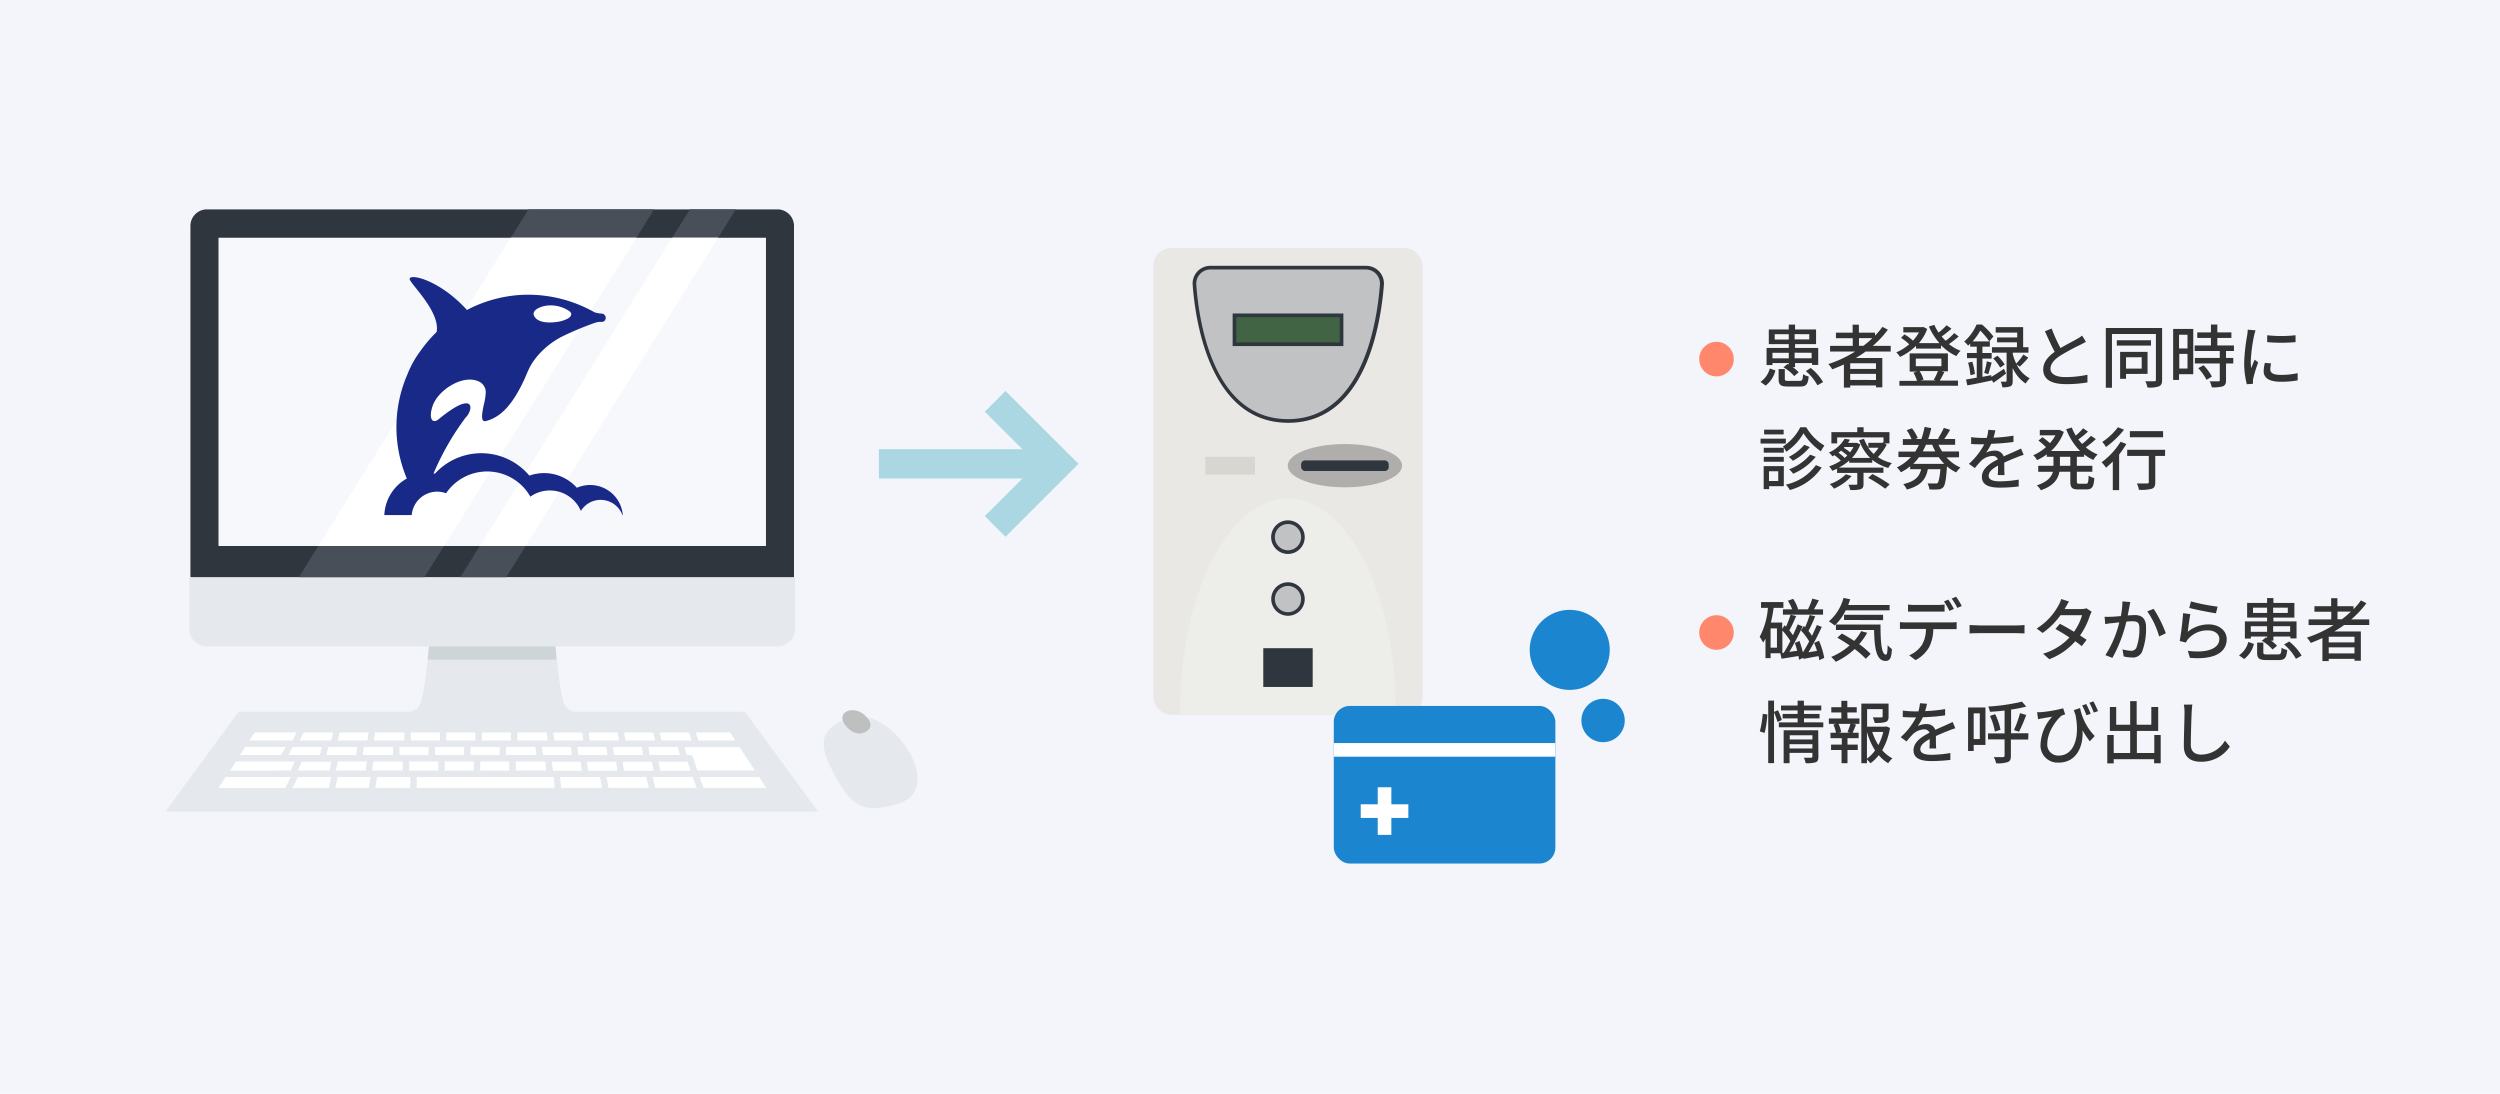 <svg xmlns="http://www.w3.org/2000/svg" viewBox="0 0 512 224"><defs><style>.cls-1{fill:#f3f5fa;}.cls-2{fill:#30363d;}.cls-3{fill:#e5e8ec;}.cls-4{fill:#cdd5d7;}.cls-5{fill:#484f59;}.cls-6{fill:#f7f8fc;}.cls-7{fill:#fff;}.cls-8{fill:#bebfbf;}.cls-9{fill:#182987;}.cls-10{fill:#333;}.cls-11{fill:#ff876c;}.cls-12{fill:#e9e8e5;}.cls-13{fill:#c1c2c4;}.cls-14{fill:#afaeac;}.cls-15{fill:#ededea;}.cls-16{fill:#d8d6d0;}.cls-17{fill:#416445;stroke:#30363d;stroke-width:0.75px;}.cls-18{fill:#1b85cf;}.cls-19{fill:none;stroke:#aad7e2;stroke-miterlimit:10;stroke-width:6px;}</style></defs><g id="レイヤー_2" data-name="レイヤー 2"><g id="contents"><rect class="cls-1" width="512" height="224"/><path class="cls-2" d="M162.61,118.21V46.27a3.39,3.39,0,0,0-3.39-3.39H42.39A3.38,3.38,0,0,0,39,46.27v71.94Z"/><path class="cls-3" d="M38.76,118.35v10.4a3.64,3.64,0,0,0,3.63,3.63H159.22a3.63,3.63,0,0,0,3.63-3.63v-10.4Z"/><path class="cls-3" d="M122.18,147.7s-.9-.44-1.93-.83-2.43-.93-3.21-1.3c-1.37-.66-1.49-1.09-2-3.33-.55-2.45-1.08-7.61-1.29-9.86H87.87c-.21,2.25-.74,7.41-1.29,9.86-.52,2.24-.63,2.67-2,3.33-.77.36-2.08.88-3.17,1.29h0l-1.91.7s-.83.46.5.53h41.61C122.87,148.11,122.18,147.7,122.18,147.7Z"/><path class="cls-4" d="M114,135.1c-.11-1.07-.21-2-.27-2.72H87.86c-.06.69-.15,1.65-.27,2.72Z"/><polygon class="cls-5" points="61.21 118.21 86.93 118.21 133.95 42.88 108.23 42.88 61.21 118.21"/><polygon class="cls-5" points="94.28 118.21 103.67 118.21 150.69 42.88 141.3 42.88 94.28 118.21"/><rect class="cls-6" x="44.75" y="48.69" width="112.12" height="63.13"/><polygon class="cls-7" points="65.2 111.82 90.92 111.82 130.33 48.69 104.6 48.69 65.2 111.82"/><polygon class="cls-7" points="107.66 111.82 147.07 48.69 137.68 48.69 98.27 111.82 107.66 111.82"/><path class="cls-3" d="M152.56,145.76H48.88l-15,20.43H167.52Z"/><polygon class="cls-7" points="113.52 151.65 119.46 151.65 119.24 150.01 113.3 150.01 113.52 151.65"/><path class="cls-7" d="M118.92,156H113l.24,1.78s0,.05,0,.08h5.91Z"/><rect class="cls-7" x="98.68" y="150.01" width="5.95" height="1.64"/><rect class="cls-7" x="91.41" y="150.01" width="5.95" height="1.64"/><polygon class="cls-7" points="82.81 151.65 82.81 150.01 76.8 150.01 76.59 151.65 82.81 151.65"/><rect class="cls-7" x="84.14" y="150.01" width="5.95" height="1.64"/><path class="cls-7" d="M126.2,156h-6l.21,1.79v.07h6Z"/><path class="cls-7" d="M133.47,156h-5.94l.24,1.78v.08h6.12Z"/><polygon class="cls-7" points="128.06 151.65 134.16 151.65 133.78 150.01 127.84 150.01 128.06 151.65"/><polygon class="cls-7" points="120.79 151.65 126.73 151.65 126.51 150.01 120.57 150.01 120.79 151.65"/><polygon class="cls-7" points="135.49 151.65 141.63 151.65 141.12 150.01 135.12 150.01 135.49 151.65"/><polygon class="cls-7" points="112.18 151.65 111.97 150.01 105.96 150.01 105.96 151.65 112.18 151.65"/><polygon class="cls-7" points="132.33 159.13 124.21 159.13 124.64 161.37 132.9 161.37 132.33 159.13"/><polygon class="cls-7" points="75.25 151.65 75.47 150.01 69.53 150.01 69.16 151.65 75.25 151.65"/><polygon class="cls-7" points="77.22 159.13 76.86 161.37 84.03 161.37 84.03 159.13 77.22 159.13"/><path class="cls-7" d="M140.67,154.63h.66a.65.65,0,0,1,.65.58l.79,2.51a.28.28,0,0,1,0,.09H154.6L151.45,153h-11.3Z"/><polygon class="cls-7" points="141.85 159.13 133.66 159.13 134.23 161.37 142.69 161.37 141.85 159.13"/><polygon class="cls-7" points="122.87 159.13 114.7 159.13 114.92 161.37 123.29 161.37 122.87 159.13"/><polygon class="cls-7" points="65.53 154.63 65.9 152.97 59.91 152.97 59.05 154.63 65.53 154.63"/><path class="cls-7" d="M59.54,157.81a.58.58,0,0,1,.05-.16l.74-1.7h-12l-1.22,1.87Z"/><polygon class="cls-7" points="61.02 159.13 59.9 161.37 67.36 161.37 67.81 159.13 61.02 159.13"/><polygon class="cls-7" points="69.14 159.13 68.69 161.37 75.52 161.37 75.88 159.13 69.14 159.13"/><path class="cls-7" d="M58.44,161.33l1.1-2.2H46.21l-1.47,2.25H58.42S58.43,161.34,58.44,161.33Z"/><polygon class="cls-7" points="132.79 152.97 133.01 154.63 139.28 154.63 138.77 152.97 132.79 152.97"/><polygon class="cls-7" points="113.37 159.13 85.35 159.13 85.35 161.37 113.59 161.37 113.37 159.13"/><rect class="cls-7" x="91.08" y="155.95" width="5.95" height="1.86"/><polygon class="cls-7" points="66.86 154.63 72.95 154.63 73.17 152.97 67.23 152.97 66.86 154.63"/><polygon class="cls-7" points="111.65 155.95 105.63 155.95 105.63 157.81 111.9 157.81 111.65 155.95"/><rect class="cls-7" x="98.35" y="155.95" width="5.95" height="1.86"/><path class="cls-7" d="M140.83,156h-6s.42,1.83.42,1.86h6.19Z"/><path class="cls-7" d="M57.61,154.63l.86-1.66H50.22l-1.08,1.66Z"/><polygon class="cls-7" points="155.47 159.13 143.26 159.13 144.1 161.37 156.93 161.37 155.47 159.13"/><polygon class="cls-7" points="51.08 151.65 59.94 151.65 60.7 150.01 52.15 150.01 51.08 151.65"/><rect class="cls-7" x="83.81" y="155.95" width="5.95" height="1.86"/><polygon class="cls-7" points="142.51 150.01 143.02 151.65 150.59 151.65 149.52 150.01 142.51 150.01"/><polygon class="cls-7" points="67.83 151.65 68.2 150.01 62.16 150.01 61.4 151.65 67.83 151.65"/><rect class="cls-7" x="89.09" y="152.97" width="5.95" height="1.66"/><rect class="cls-7" x="81.82" y="152.97" width="5.95" height="1.66"/><polygon class="cls-7" points="80.5 154.63 80.5 152.97 74.51 152.97 74.29 154.63 80.5 154.63"/><polygon class="cls-7" points="82.48 155.95 76.46 155.95 76.21 157.81 82.48 157.81 82.48 155.95"/><path class="cls-7" d="M67.85,156H61.78L61,157.81h6.5S67.85,156,67.85,156Z"/><path class="cls-7" d="M74.88,157.73l.24-1.78H69.18l-.39,1.86h6.09Z"/><rect class="cls-7" x="96.37" y="152.97" width="5.95" height="1.66"/><polygon class="cls-7" points="118.46 154.63 124.4 154.63 124.18 152.97 118.24 152.97 118.46 154.63"/><polygon class="cls-7" points="125.74 154.63 131.68 154.63 131.46 152.97 125.52 152.97 125.74 154.63"/><polygon class="cls-7" points="111.19 154.63 117.13 154.63 116.91 152.97 110.97 152.97 111.19 154.63"/><polygon class="cls-7" points="103.64 154.63 109.86 154.63 109.63 152.97 103.64 152.97 103.64 154.63"/><path class="cls-3" d="M171.85,160.36c-3.86-6.66-4.87-10.24.88-12.91,3.07-1.42,7.27-.78,11.09,3.33,4.34,4.68,6.53,12-.07,13.89C178,166.3,175,165.86,171.85,160.36Z"/><path class="cls-8" d="M173.16,148.57c1.17,1.49,2.74,2.06,4.05,1.36s1.57-1.92-.12-3.47C174.76,144.32,171,145.84,173.16,148.57Z"/><path class="cls-9" d="M120.85,99.33a6.69,6.69,0,0,0-2.71.57,9,9,0,0,0-9.73-2.49A12.85,12.85,0,0,0,89.08,97l-.3,0a54.59,54.59,0,0,1,6.6-11.51l0,0a3,3,0,0,0,.56-.74c1-1.73.49-4.3-6.09,1.09-1.17,1-2.16.11-1.27-2.65,1.07-3.29,6.29-6.69,9.61-5a2.39,2.39,0,0,1,1.27,2.44A11.35,11.35,0,0,1,99.05,83v0c-.32,1.67-.68,3.52.46,3.23,3.54-.89,5.73-4.18,7.5-7.73a1.76,1.76,0,0,1,.15-.31c.82-1.67,1.15-3.26,3-5.39a16.49,16.49,0,0,1,5-3.9,63.17,63.17,0,0,1,6.75-2.81,3.72,3.72,0,0,1,1.24-.17.78.78,0,0,0,.87-.59.88.88,0,0,0-.81-1.11,5,5,0,0,1-1.49-.28,27.61,27.61,0,0,0-14.09-3.58,27.22,27.22,0,0,0-12,3.12c-6-6.6-12.54-7.66-11.65-6.09s6.16,6.7,5.44,10.6a28,28,0,0,0-3.3,3.87,20.14,20.14,0,0,0-2.68,4.81A27.07,27.07,0,0,0,83.32,98a9,9,0,0,0-4.61,7.49h5.61a5.24,5.24,0,0,1,5.22-4.8,5.15,5.15,0,0,1,1.81.33,10.17,10.17,0,0,1,17.27.7,6.81,6.81,0,0,1,4-1.27,6.88,6.88,0,0,1,6.34,4.19,4.75,4.75,0,0,1,8.51.85h.08A6.71,6.71,0,0,0,120.85,99.33ZM112,62.59a6.75,6.75,0,0,1,4.64,1.16c.74.59.15,1.24-.42,1.53a6.66,6.66,0,0,1-2.13.65c-1.34.19-3.59.28-4.52-.93C108.43,63.51,110.92,62.7,112,62.59Z"/><path class="cls-10" d="M360.55,78.21a4.8,4.8,0,0,0,1.9-2.74l1.15.4a5.48,5.48,0,0,1-2,3.1ZM363,74.77h-1.21V71.26h4.55v-.78h-4.09v-3h4.09v-1h1.29v1h4.3v3h-4.3v.78h4.74v3.48h-1.26v-.38h-3.48v.83h-.49a6.87,6.87,0,0,1,1.23,1.06l-.91.77a8.82,8.82,0,0,0-2.21-1.79l.86-.7.23.14v-.31H363Zm0-2.52v1.14h3.34V72.25Zm3.34-2.72V68.45h-2.88v1.08ZM368.54,78c.57,0,.66-.17.72-1.36a3.71,3.71,0,0,0,1.16.46c-.15,1.65-.53,2.06-1.75,2.06h-2.46c-1.57,0-1.95-.35-1.95-1.57v-2h1.27v2c0,.36.13.42.82.42Zm-1-9.57v1.08h3V68.45Zm0,3.8v1.14h3.48V72.25Zm3.29,3.13a10.5,10.5,0,0,1,2.54,2.89l-1.16.66A10.24,10.24,0,0,0,369.83,76Z"/><path class="cls-10" d="M382.07,72c-.63.48-1.29.9-2,1.32h5.43v6H384.2v-.38h-5.28v.44h-1.29V74.64c-.79.36-1.59.7-2.38,1a7.34,7.34,0,0,0-.8-1.08A25,25,0,0,0,379.93,72H374.8V70.83h4.64V69.26H376V68.13h3.42V66.49h1.28v1.64H384v.61a14.21,14.21,0,0,0,1.52-1.8l1.12.58a20.1,20.1,0,0,1-3.09,3.31h3.67V72Zm2.13,2.4h-5.28v1.16h5.28Zm0,3.42V76.57h-5.28v1.24Zm-2.57-7a20,20,0,0,0,1.84-1.57h-2.75v1.57Z"/><path class="cls-10" d="M401.14,68.91a22.33,22.33,0,0,1-2,1.56,9.11,9.11,0,0,0,2.39,1.38,4.5,4.5,0,0,0-.86,1.08,10.41,10.41,0,0,1-3.14-2.23v.69h-5.13v-.57a11.48,11.48,0,0,1-3.28,2.28,4.53,4.53,0,0,0-.77-.94A9.68,9.68,0,0,0,391,70.51a9.82,9.82,0,0,0-1.67-1.32l.7-.71a8.64,8.64,0,0,1,1.74,1.29A9.17,9.17,0,0,0,393,68.08h-3.2V67h3.83l.22-.06.84.43A9.27,9.27,0,0,1,393,70.27h4.2a12.85,12.85,0,0,1-2.16-3.4l1.11-.34a9.08,9.08,0,0,0,.88,1.58,13.53,13.53,0,0,0,1.63-1.5l1,.7a24.15,24.15,0,0,1-2,1.6,9.71,9.71,0,0,0,.82.88,12.42,12.42,0,0,0,1.75-1.57Zm-2.94,7.3c-.31.63-.65,1.26-.93,1.74H401V79H389V78h3.6a7.44,7.44,0,0,0-.73-1.68l.77-.22H391.1V72.37h7.83v3.68h-1.35ZM392.36,75h5.24V73.44h-5.24Zm.78,1a6.84,6.84,0,0,1,.8,1.74l-.56.16h3.08l-.43-.12a12.24,12.24,0,0,0,.86-1.78Z"/><path class="cls-10" d="M410.84,76.5c-.86.66-1.78,1.33-2.59,1.89l-.34-.58,0,.11c-1.76.38-3.59.77-5,1l-.27-1.19,2.2-.39v-4h-2V72.3h2V71h-1.34v-.62l-.44.41a3.72,3.72,0,0,0-.8-.83,9.63,9.63,0,0,0,2.54-3.5h1.11a16.51,16.51,0,0,1,2.34,2.45l-.84,1h.11V71H406V72.3h1.89v1.14H406v3.74l1.82-.35,0,.37c.7-.43,1.63-1,2.59-1.68Zm-6.92-2.43a12,12,0,0,1,.54,2.53l-.92.24a12.08,12.08,0,0,0-.48-2.55Zm3.49-4.15a14.93,14.93,0,0,0-1.85-2.21A13.49,13.49,0,0,1,404,69.92Zm-1.05,6.44A17.21,17.21,0,0,0,406.9,74l1,.26c-.24.81-.49,1.75-.7,2.38ZM413,74.65a6.39,6.39,0,0,0,2.69,2.83,5.92,5.92,0,0,0-.84,1.07,7.52,7.52,0,0,1-2.65-3.2V78c0,.59-.08.92-.46,1.11a4.09,4.09,0,0,1-1.67.2,4,4,0,0,0-.32-1.14c.46,0,.91,0,1,0s.2-.06.2-.21V72.23h-3V71.11h5.12v-1H409v-1h4.13v-1h-4.41V67h5.62v4.1h1.09v1.12h-3.21v.35a12.16,12.16,0,0,0,.7,1.89,11.47,11.47,0,0,0,1.47-1.85l1,.65a20.82,20.82,0,0,1-1.74,1.83Zm-3.93-1.8a8.64,8.64,0,0,1,1.49,1.8l-.93.63a8.4,8.4,0,0,0-1.43-1.87Z"/><path class="cls-10" d="M427.19,70c-.35.21-.74.42-1.19.64a45.13,45.13,0,0,0-4.06,2.2c-1.23.8-2,1.67-2,2.68s1,1.71,3.09,1.71a22.21,22.21,0,0,0,4.48-.48v1.57a25.58,25.58,0,0,1-4.41.35c-2.68,0-4.65-.78-4.65-3,0-1.47.94-2.6,2.35-3.61-.63-1.18-1.33-2.73-2-4.22l1.38-.56a31.65,31.65,0,0,0,1.81,4c1.22-.72,2.59-1.41,3.3-1.82a7.14,7.14,0,0,0,1.13-.73Z"/><path class="cls-10" d="M442.8,77.78c0,.74-.17,1.13-.63,1.34a6,6,0,0,1-2.37.24,4.68,4.68,0,0,0-.44-1.27c.8,0,1.61,0,1.85,0s.32-.09.32-.33V68.41h-9v11h-1.26V67.17H442.8Zm-2.28-7h-7v-1.1h7Zm-5.11,5.8v1H434.2V72.06h5.62v4.51Zm0-3.41v2.32h3.21V73.16Z"/><path class="cls-10" d="M449.18,76.63h-2.91v1.18h-1.21V67.37h4.12Zm-2.91-8.08v2.81H448V68.55ZM448,75.47v-3h-1.68v3Zm7.89-3.58V73.3h1.49v1.14h-1.49v3.45c0,.67-.16,1-.62,1.22a7,7,0,0,1-2.3.21,4.66,4.66,0,0,0-.42-1.22c.79,0,1.56,0,1.77,0s.29-.07.29-.27V74.44h-5.1V73.3h5.1V71.89h-5.14V70.75h3.33V69.21H450V68.07h2.8v-1.6h1.31v1.6h2.88v1.14h-2.88v1.54h3.4v1.14Zm-4.6,2.9A10.73,10.73,0,0,1,453,77.12l-1.1.67a10.53,10.53,0,0,0-1.7-2.39Z"/><path class="cls-10" d="M461.94,67.65c-.1.27-.24.81-.3,1.06a32.89,32.89,0,0,0-.68,5.23,10.4,10.4,0,0,0,.09,1.46c.21-.56.49-1.24.7-1.74l.73.56a26,26,0,0,0-1,3.24,2.34,2.34,0,0,0-.07.63,4.63,4.63,0,0,0,0,.51l-1.26.09a17.31,17.31,0,0,1-.54-4.48,38.46,38.46,0,0,1,.61-5.54,10.65,10.65,0,0,0,.12-1.15Zm3.19,6.78a5.39,5.39,0,0,0-.17,1.23c0,.63.46,1.12,2.15,1.12a15.65,15.65,0,0,0,3.45-.36l0,1.48a18.54,18.54,0,0,1-3.51.28c-2.36,0-3.45-.81-3.45-2.15a8.18,8.18,0,0,1,.24-1.71Zm5-5.78v1.42a34.16,34.16,0,0,1-5.81,0V68.66A26.23,26.23,0,0,0,470.16,68.65Z"/><path class="cls-10" d="M365.74,90.84h-5.18v-1h5.18Zm-.42,8.74h-3v.59h-1.12V95.46h4.13Zm0-6.87h-4.1v-1h4.1Zm-4.1.86h4.1v1h-4.1Zm4.07-4.6h-4V88h4Zm-3,7.54v2h1.89v-2Zm7.64-9a10.39,10.39,0,0,0,3.71,3.74,7.87,7.87,0,0,0-.72,1.18,12.38,12.38,0,0,1-3.56-3.69,11.23,11.23,0,0,1-3.55,3.78,6.88,6.88,0,0,0-.66-1.09,10,10,0,0,0,3.54-3.92Zm3.15,8.24a11.52,11.52,0,0,1-6.52,4.61,4.75,4.75,0,0,0-.82-1.11,10.21,10.21,0,0,0,6.16-4Zm-2.43-4.19a11.28,11.28,0,0,1-3.47,2.81,5.84,5.84,0,0,0-.84-.8,9.62,9.62,0,0,0,3.17-2.47Zm1.21,2a12,12,0,0,1-4.62,3.46,5.84,5.84,0,0,0-.83-.91,10.4,10.4,0,0,0,4.31-3Z"/><path class="cls-10" d="M386.4,91.09a11.19,11.19,0,0,1-1.81,2.52,8.45,8.45,0,0,0,2.88,1.23,3.52,3.52,0,0,0-.74,1,9.12,9.12,0,0,1-3.29-1.67v.6h-4.72v-.46a9.43,9.43,0,0,1-2.14,1.46h9.14v1.06h-4.07V99.1c0,.62-.13.92-.6,1.09a7,7,0,0,1-2.12.16,4,4,0,0,0-.38-1.08c.7,0,1.39,0,1.57,0s.25,0,.25-.21v-2.2h-4.13V96c-.33.15-.69.29-1,.42a3.57,3.57,0,0,0-.64-.91A10,10,0,0,0,377,94.34a8.79,8.79,0,0,0-1.31-1.12l-.43.24a3,3,0,0,0-.7-.78,7,7,0,0,0,3.22-2.82l1.09.18a6.44,6.44,0,0,1-.4.66h1.61l.21,0L381,91a8.15,8.15,0,0,1-1.72,2.78H383a9.47,9.47,0,0,1-2.25-3.64l1-.27a7.66,7.66,0,0,0,.89,1.76v-.95h2.82l.21-.07.07,0V89.58h-9.49v1.23h-1.18V88.5h5.3v-1h1.3v1h5.29v2.31h-1Zm-7.19,6.41a11,11,0,0,1-3.59,2.58,8.48,8.48,0,0,0-.88-.94,8.62,8.62,0,0,0,3.29-2Zm-1.43-3.72a6.6,6.6,0,0,0,.55-.49,12.07,12.07,0,0,0-1.29-1c-.17.16-.35.28-.53.42A10.18,10.18,0,0,1,377.78,93.78Zm0-2.24-.18.19a8.41,8.41,0,0,1,1.29.9,7.17,7.17,0,0,0,.7-1.09Zm5.69,5.54A27.41,27.41,0,0,1,387,99.2l-.91.89a24.65,24.65,0,0,0-3.49-2.22Zm-.85-5.39a7,7,0,0,0,1.1,1.27,7.16,7.16,0,0,0,1-1.27Z"/><path class="cls-10" d="M398.65,93.68a8.13,8.13,0,0,0,2.85,2.07,5.17,5.17,0,0,0-.87,1,8.33,8.33,0,0,1-1.89-1.24h0c-.18,2.73-.39,3.87-.77,4.27a1.36,1.36,0,0,1-1,.45,15.16,15.16,0,0,1-1.83,0,3,3,0,0,0-.39-1.21c.68,0,1.34,0,1.61,0s.38,0,.5-.14.4-1,.53-2.79h-2.57c-.38,2-1.35,3.37-4.3,4.17a3.92,3.92,0,0,0-.74-1.11c2.54-.58,3.33-1.61,3.67-3.06h-2.25v-.6a9.61,9.61,0,0,1-1.89,1.23,6.21,6.21,0,0,0-.82-1,9.17,9.17,0,0,0,2.85-2.11H388.8V92.49h3.44a12.22,12.22,0,0,0,.76-1.37h-3.3V89.94h1.79a9.62,9.62,0,0,0-1-1.84l1.08-.39a9.12,9.12,0,0,1,1.19,2l-.51.2h1.25a18.45,18.45,0,0,0,.66-2.48l1.36.25a22.86,22.86,0,0,1-.62,2.23h2.33l-.34-.11a13.7,13.7,0,0,0,1.21-2.17l1.28.39a18.17,18.17,0,0,1-1.2,1.89h2.23v1.18H397a10.74,10.74,0,0,0,.75,1.37h3.46v1.19ZM398.18,95a12.47,12.47,0,0,1-1.12-1.36H393A10.77,10.77,0,0,1,391.84,95Zm-3.74-3.92c-.21.47-.42.92-.67,1.37h2.58a11.32,11.32,0,0,1-.63-1.37Z"/><path class="cls-10" d="M409.14,97.29c.05-.47.06-1.26.06-1.94-1.18.65-1.92,1.28-1.92,2.1s.9,1.13,2.3,1.13a23.79,23.79,0,0,0,3.85-.36l0,1.41a34.39,34.39,0,0,1-3.85.24c-2.08,0-3.69-.48-3.69-2.2s1.67-2.79,3.27-3.6a1.09,1.09,0,0,0-1.12-.69,3.52,3.52,0,0,0-2.3,1,16.11,16.11,0,0,0-1.28,1.48L403.23,95a14.31,14.31,0,0,0,3.14-4H406c-.57,0-1.54,0-2.31-.08V89.53a20.09,20.09,0,0,0,2.38.16h.82a8.72,8.72,0,0,0,.32-1.67l1.44.11a13.55,13.55,0,0,1-.39,1.5,30,30,0,0,0,4.1-.41v1.29a40.81,40.81,0,0,1-4.56.38,10.53,10.53,0,0,1-1.05,1.81,4.1,4.1,0,0,1,1.76-.41,1.83,1.83,0,0,1,1.85,1.18c.85-.41,1.57-.7,2.23-1,.46-.21.87-.39,1.31-.61l.55,1.29c-.38.11-1,.33-1.4.5-.72.27-1.61.65-2.58,1.09,0,.79,0,1.89.06,2.55Z"/><path class="cls-10" d="M425.34,93.55V95.4h3.17v1.21h-3.17v1.92c0,.47.07.54.52.54h1.36c.41,0,.48-.28.53-1.66a3.57,3.57,0,0,0,1.17.5c-.12,1.81-.48,2.32-1.57,2.32h-1.71c-1.32,0-1.64-.37-1.64-1.7V96.61h-2.23c-.27,1.48-1.15,2.88-3.8,3.79a4.43,4.43,0,0,0-.82-1c2.16-.71,3-1.72,3.28-2.77h-3V95.4h3.12V93.55h-1.36v-.5a11.21,11.21,0,0,1-2,1.18,4.11,4.11,0,0,0-.78-1,9.55,9.55,0,0,0,2.6-1.66,13.71,13.71,0,0,0-1.54-1.34l.82-.69a13.55,13.55,0,0,1,1.54,1.22,9.21,9.21,0,0,0,1.12-1.6h-3.2V88.05h3.83l.24,0,.85.4a9.73,9.73,0,0,1-2.61,3.91H426a12.49,12.49,0,0,1-2.84-4.47l1.15-.33a10.51,10.51,0,0,0,.81,1.65,13.24,13.24,0,0,0,1.5-1.5l1,.69A23.3,23.3,0,0,1,425.65,90c.24.32.51.63.77.92a14.14,14.14,0,0,0,1.81-1.67l1,.67a21.35,21.35,0,0,1-2.05,1.69,9,9,0,0,0,2.42,1.47,4.88,4.88,0,0,0-.89,1.12,8.77,8.77,0,0,1-1.88-1.15v.5Zm-1.34,0h-2.13V95.4H424Z"/><path class="cls-10" d="M435.48,90.93A19.77,19.77,0,0,1,434,93.08v7.3h-1.3V94.52a17.41,17.41,0,0,1-1.39,1.26,7.55,7.55,0,0,0-.9-1.11,14.72,14.72,0,0,0,3.88-4.2ZM435,88a18.59,18.59,0,0,1-3.7,3.55,5.91,5.91,0,0,0-.75-1.05,12.71,12.71,0,0,0,3.2-3Zm8.4,5.38h-2v5.39c0,.75-.17,1.12-.7,1.33a8.63,8.63,0,0,1-2.65.21,4.8,4.8,0,0,0-.42-1.3c.9,0,1.84,0,2.09,0s.35-.07.35-.27V93.37h-4.42V92.12h7.77ZM443,89.55h-6.8V88.3H443Z"/><circle class="cls-11" cx="351.54" cy="73.54" r="3.54"/><path class="cls-10" d="M372.59,135.21a7.92,7.92,0,0,0-.15-.84c-1.09.19-2.17.4-3.08.57l-.06-.21-.87.38a4.49,4.49,0,0,0-.11-.76c-1.23.2-2.45.41-3.46.56l-.24-1.12h-2v1h-1.05v-4c-.16.28-.31.56-.48.81a7.31,7.31,0,0,0-.71-1.17,15.07,15.07,0,0,0,1.69-5.94h-1.41v-1.18h4.58v1.18h-2a28.24,28.24,0,0,1-.56,3H365v1.32l.47-.76.3.28a19.85,19.85,0,0,0,.94-2.44l1.15.28c-.44,1-.94,2.12-1.4,2.93a10,10,0,0,1,.72,1c.38-.77.7-1.55,1-2.23l1,.41a57.11,57.11,0,0,1-2.72,5.22l1.61-.22a15.13,15.13,0,0,0-.49-1.6l.95-.41a20.82,20.82,0,0,1,.7,2.33c.41-.63.86-1.42,1.29-2.24a12.09,12.09,0,0,0-1.69-2.24l.59-.93.26.27a20.24,20.24,0,0,0,.94-2.51l1.13.27a32.83,32.83,0,0,1-1.37,3c.27.34.52.67.72,1,.36-.77.7-1.54,1-2.21l1,.37a50,50,0,0,1-2.73,5.2l1.75-.28a12.34,12.34,0,0,0-.59-1.62l1-.45a14.88,14.88,0,0,1,1.07,3.5Zm-8.67-6.52h-1.3v3.95h1.3Zm1.39,5c.43-.67.9-1.52,1.36-2.41a14.1,14.1,0,0,0-1.64-2.15v4.61Zm1.72-8.9a8.72,8.72,0,0,0-.87-1.76l1.08-.39a8.17,8.17,0,0,1,1,2.09l-.14.06h2.17a13.88,13.88,0,0,0,.89-2.2l1.34.36c-.33.63-.68,1.3-1,1.84h1.86v1.1h-8.22v-1.1Z"/><path class="cls-10" d="M378,125a10.76,10.76,0,0,1-2.24,3.1,11.21,11.21,0,0,0-1.21-.84,9.56,9.56,0,0,0,3-4.81l1.37.29c-.13.39-.27.78-.4,1.16h8.47V125Zm4.4,4.6a13.12,13.12,0,0,1-1.64,2.32,17.06,17.06,0,0,1,2.35,2l-1,1a18,18,0,0,0-2.27-2,15.18,15.18,0,0,1-3.87,2.62,6.93,6.93,0,0,0-.95-1,13.16,13.16,0,0,0,3.78-2.36c-.84-.57-1.71-1.12-2.52-1.58l.94-.85c.8.43,1.68.95,2.52,1.51a10.13,10.13,0,0,0,1.43-2Zm2.73-1.69c0,3.49.18,6.16,1.12,6.16.25,0,.32-.78.34-1.93a6.5,6.5,0,0,0,.88.8c-.1,1.73-.37,2.41-1.29,2.42-1.95,0-2.28-2.65-2.37-6.34H376v-1.11Zm-7.47-.94v-1.06h8V127Z"/><path class="cls-10" d="M399.54,127.47a8.18,8.18,0,0,0,1.18-.07v1.45c-.32,0-.81,0-1.18,0h-3.6a8.37,8.37,0,0,1-.87,3.72,6.92,6.92,0,0,1-2.77,2.63l-1.3-1a5.85,5.85,0,0,0,2.59-2.09,6.33,6.33,0,0,0,.84-3.3h-4.05c-.42,0-.88,0-1.27,0V127.4a10.46,10.46,0,0,0,1.27.07Zm-7.41-2.22c-.47,0-1,0-1.37,0v-1.44a10,10,0,0,0,1.36.08h4.73a10.85,10.85,0,0,0,1.4-.08v1.44c-.45,0-.95,0-1.4,0Zm7.1-.14a17.13,17.13,0,0,0-1.1-1.94l.89-.37a20.48,20.48,0,0,1,1.14,1.91Zm1.38-2.9a16.14,16.14,0,0,1,1.16,1.9l-.91.39a13.43,13.43,0,0,0-1.15-1.91Z"/><path class="cls-10" d="M403.37,128c.45,0,1.32.09,2.08.09h7.6c.69,0,1.24-.06,1.57-.09v1.73c-.31,0-.94-.06-1.55-.06h-7.62c-.79,0-1.62,0-2.08.06Z"/><path class="cls-10" d="M428.38,125.28a7.65,7.65,0,0,0-.39.86,14.94,14.94,0,0,1-2,4c.52.34,1,.65,1.35.9l-1,1.29c-.34-.28-.8-.62-1.33-1A13.37,13.37,0,0,1,419.7,135l-1.28-1.12a12,12,0,0,0,5.4-3.32c-1-.68-2.12-1.33-2.87-1.75l.92-1.06c.78.41,1.86,1,2.88,1.64a11.29,11.29,0,0,0,1.66-3.4H422a15.34,15.34,0,0,1-3.68,3.64l-1.21-.91a12.62,12.62,0,0,0,4.49-4.78,5,5,0,0,0,.53-1.26l1.6.51c-.27.42-.58,1-.72,1.23l-.17.31h3.41a3.54,3.54,0,0,0,1.05-.15Z"/><path class="cls-10" d="M436.29,123.3c-.07.29-.14.64-.2,1l-.33,1.73c.57,0,1.06-.07,1.38-.07,1.35,0,2.37.56,2.37,2.49a13.32,13.32,0,0,1-.8,5,2.06,2.06,0,0,1-2.14,1.2,7.74,7.74,0,0,1-1.64-.21l-.24-1.45a7.82,7.82,0,0,0,1.71.29,1.11,1.11,0,0,0,1.14-.66,11.14,11.14,0,0,0,.61-4c0-1.19-.53-1.38-1.41-1.38-.28,0-.74,0-1.26.07a29.31,29.31,0,0,1-2.86,7.43l-1.44-.57a21.69,21.69,0,0,0,2.85-6.71l-1.49.17c-.37,0-1,.12-1.39.19l-.13-1.51a11.8,11.8,0,0,0,1.33,0c.45,0,1.19-.07,2-.14a16,16,0,0,0,.32-3Zm4.78,1.39a25.12,25.12,0,0,1,2.49,5l-1.37.66a16.85,16.85,0,0,0-2.43-5.14Z"/><path class="cls-10" d="M448.05,129.39a6.72,6.72,0,0,1,4.3-1.51c2.25,0,3.68,1.39,3.68,3,0,2.5-2.13,4.3-7.53,3.85l-.44-1.44c4.29.54,6.46-.61,6.46-2.44,0-1-.95-1.74-2.28-1.74a5.17,5.17,0,0,0-4.09,1.74,3.12,3.12,0,0,0-.47.74l-1.28-.31a54.5,54.5,0,0,0,.7-5.7l1.48.2C448.4,126.68,448.16,128.54,448.05,129.39Zm.66-6.22a39.43,39.43,0,0,0,5.45,1.07l-.33,1.36c-1.36-.18-4.41-.81-5.47-1.1Z"/><path class="cls-10" d="M458.55,134.21a4.8,4.8,0,0,0,1.9-2.74l1.15.4a5.48,5.48,0,0,1-2,3.1Zm2.41-3.44h-1.21v-3.51h4.55v-.78h-4.09v-3h4.09v-1h1.29v1h4.3v3h-4.3v.78h4.74v3.48h-1.26v-.38h-3.48v.83h-.49a6.87,6.87,0,0,1,1.23,1.06l-.91.77a8.82,8.82,0,0,0-2.21-1.79l.86-.7.23.14v-.31H461Zm0-2.52v1.14h3.34v-1.14Zm3.34-2.72v-1.08h-2.88v1.08Zm2.24,8.49c.57,0,.66-.17.72-1.36a3.71,3.71,0,0,0,1.16.46c-.15,1.65-.53,2.06-1.75,2.06h-2.46c-1.57,0-1.95-.35-1.95-1.57v-2h1.27v2c0,.36.13.42.82.42Zm-1-9.57v1.08h3v-1.08Zm0,3.8v1.14h3.48v-1.14Zm3.29,3.13a10.5,10.5,0,0,1,2.54,2.89l-1.16.66a10.24,10.24,0,0,0-2.43-2.94Z"/><path class="cls-10" d="M480.07,128c-.63.48-1.29.9-2,1.32h5.43v6H482.2v-.38h-5.28v.44h-1.29v-4.71c-.79.36-1.59.7-2.38,1a7.34,7.34,0,0,0-.8-1.08,25,25,0,0,0,5.48-2.58H472.8v-1.16h4.64v-1.57H474v-1.13h3.42v-1.64h1.28v1.64H482v.61a14.21,14.21,0,0,0,1.52-1.8l1.12.58a20.1,20.1,0,0,1-3.09,3.31h3.67V128Zm2.13,2.4h-5.28v1.16h5.28Zm0,3.42v-1.24h-5.28v1.24Zm-2.57-7a20,20,0,0,0,1.84-1.57h-2.75v1.57Z"/><path class="cls-10" d="M360.41,149.79a19.74,19.74,0,0,0,.6-3.6l.94.13a19.26,19.26,0,0,1-.56,3.79Zm3.62-1.93a17.92,17.92,0,0,0-.71-2v10.43h-1.19V143.49h1.19v2.3l.81-.33a12.91,12.91,0,0,1,.79,2Zm9.38.08v1h-9.1v-1h3.84v-.81h-3.07v-.91h3.07v-.73h-3.4v-1h3.4v-1h1.29v1H373v1h-3.54v.73h3.18v.91h-3.18v.81Zm-1,7.06c0,.59-.13.93-.55,1.11a6.06,6.06,0,0,1-2.06.19,4.36,4.36,0,0,0-.38-1.12c.65,0,1.32,0,1.5,0s.26-.07.26-.24v-.75H366.5v2.11h-1.21v-6.74h7.08Zm-5.87-4.42v.86h4.64v-.86Zm4.64,2.7v-.87H366.5v.87Z"/><path class="cls-10" d="M378.37,147.14h2.45v1.11h-1.3l.6.15c-.24.59-.49,1.21-.71,1.66h1.24v1.12h-2.28v1.32h2.1v1.1h-2.1v2.7h-1.22v-2.7H375v-1.1h2.2v-1.32h-2.32v-1.12H376a6,6,0,0,0-.53-1.66l.58-.15h-1.5v-1.11h2.56v-1.22h-2.06v-1.09h2.06v-1.31h1.22v1.31h1.93v1.09h-1.93Zm0,2.79c.19-.47.45-1.18.59-1.68h-2.43a6.55,6.55,0,0,1,.55,1.68l-.46.13h2.23Zm8.7-.85a13.49,13.49,0,0,1-1.59,4.56,6.91,6.91,0,0,0,2.09,1.67,5.17,5.17,0,0,0-.87,1,7.54,7.54,0,0,1-1.93-1.66,7.73,7.73,0,0,1-1.71,1.67,4.19,4.19,0,0,0-.71-.76v.75H381.2V144.1h5.58v2.65c0,.6-.13.94-.62,1.12a7.13,7.13,0,0,1-2.23.18,3.93,3.93,0,0,0-.39-1.12c.8,0,1.54,0,1.75,0s.27-.06.27-.21v-1.49h-3.18v3.59h3.71l.21-.06Zm-4.72,6.29a7.16,7.16,0,0,0,1.66-1.68,14.47,14.47,0,0,1-1.66-3.79Zm1.09-5.47a11.8,11.8,0,0,0,1.25,2.69,11.41,11.41,0,0,0,1-2.69Z"/><path class="cls-10" d="M395.14,153.29c.05-.47.06-1.26.06-1.94-1.18.65-1.92,1.28-1.92,2.1s.9,1.13,2.3,1.13a23.79,23.79,0,0,0,3.85-.36l0,1.41a34.39,34.39,0,0,1-3.85.24c-2.08,0-3.69-.48-3.69-2.2s1.67-2.79,3.27-3.6a1.09,1.09,0,0,0-1.12-.69,3.52,3.52,0,0,0-2.3,1,16.11,16.11,0,0,0-1.28,1.48l-1.19-.89a14.31,14.31,0,0,0,3.14-4.05H392c-.57,0-1.54,0-2.31-.08v-1.31a20.09,20.09,0,0,0,2.38.16h.82a8.72,8.72,0,0,0,.32-1.67l1.44.11a13.55,13.55,0,0,1-.39,1.5,30,30,0,0,0,4.1-.41v1.29a40.81,40.81,0,0,1-4.56.38,10.53,10.53,0,0,1-1.05,1.81,4.1,4.1,0,0,1,1.76-.41,1.83,1.83,0,0,1,1.85,1.18c.85-.41,1.57-.7,2.23-1,.46-.21.87-.39,1.31-.61l.55,1.29c-.38.11-1,.33-1.4.5-.72.27-1.61.65-2.58,1.09,0,.79,0,1.89.06,2.55Z"/><path class="cls-10" d="M406.62,152.56h-2.41v1.25h-1.15v-8.92h3.56Zm-2.41-6.47v5.27h1.25v-5.27Zm11.17,5.37h-3.55v3.32c0,.74-.16,1.09-.64,1.29a6.43,6.43,0,0,1-2.4.25,3.84,3.84,0,0,0-.46-1.26c.84,0,1.64,0,1.86,0s.35-.09.35-.33v-3.3h-3.4v-1.23h3.4v-4.68c-1,.11-2.05.21-3,.25a4.22,4.22,0,0,0-.36-1.07,40.38,40.38,0,0,0,6.92-1l.88,1a25.87,25.87,0,0,1-3.11.62v4.85h3.55Zm-6.77-5.2a11.89,11.89,0,0,1,1.09,3.2l-1.16.37a11.74,11.74,0,0,0-1-3.2Zm3.84,3.27a21.66,21.66,0,0,0,1.25-3.48l1.27.38a35.26,35.26,0,0,1-1.47,3.43Z"/><path class="cls-10" d="M426,145a11.41,11.41,0,0,0,3,5.73l-1,1.09a17,17,0,0,1-1.5-2.26c.21,3.37-1.27,6.62-4.87,6.62a3.5,3.5,0,0,1-3.73-3.75,8.94,8.94,0,0,1,2.36-5.64c-.62.1-1.54.24-2.08.35-.25,0-.47.1-.78.17l-.2-1.46a6.68,6.68,0,0,0,.76,0,25,25,0,0,0,4.57-.8l.42,1.25a5.83,5.83,0,0,0-.73.26c-.91.7-2.93,3.25-2.93,5.72a2.24,2.24,0,0,0,2.39,2.46c2.81,0,4.4-3.29,3.37-8.39-.12-.29-.23-.59-.33-.91Zm1.3,1.47a16.18,16.18,0,0,0-.88-2l.85-.28c.28.56.69,1.42.9,2Zm1.5-.54a14,14,0,0,0-.9-2l.83-.29a21.43,21.43,0,0,1,.95,2Z"/><path class="cls-10" d="M442.51,150.53v5.79h-1.35v-.83h-8.27v.86h-1.32v-5.82h1.32v3.69h3.37v-4.53H432.1V144.8h1.3v3.63h2.86v-4.84h1.33v4.84h3v-3.64H442v4.9h-4.37v4.53h3.57v-3.69Z"/><path class="cls-10" d="M449,144.29c-.08.5-.12,1.09-.15,1.58-.06,1.54-.17,4.73-.17,6.67,0,1.45.93,2,2.12,2a5.66,5.66,0,0,0,4.87-2.86l1,1.22a7,7,0,0,1-5.89,3.11c-2.12,0-3.53-.91-3.53-3.21,0-2,.14-5.55.14-6.89a7.81,7.81,0,0,0-.14-1.6Z"/><circle class="cls-11" cx="351.54" cy="129.54" r="3.54"/><rect class="cls-12" x="236.23" y="50.79" width="55.1" height="95.61" rx="3.57"/><path class="cls-13" d="M263.78,86.21c-15.41,0-18.56-19.49-19.2-27.87a3.27,3.27,0,0,1,.86-2.48,3.23,3.23,0,0,1,2.39-1h31.9a3.23,3.23,0,0,1,2.39,1,3.27,3.27,0,0,1,.86,2.48C282.34,66.72,279.19,86.21,263.78,86.21Z"/><path class="cls-2" d="M279.73,55.19a2.9,2.9,0,0,1,2.88,3.12c-.6,7.8-3.61,27.53-18.83,27.53S245.55,66.11,245,58.31a2.9,2.9,0,0,1,2.88-3.12h31.9m0-.75h-31.9a3.63,3.63,0,0,0-3.62,3.93c.28,3.71,1.17,10.85,4,16.94,3.46,7.48,8.7,11.28,15.58,11.28s12.12-3.8,15.58-11.28c2.82-6.09,3.71-13.23,4-16.94a3.63,3.63,0,0,0-3.62-3.93Z"/><ellipse class="cls-14" cx="275.44" cy="95.37" rx="11.71" ry="4.43"/><path class="cls-15" d="M263.78,102.12c-12.19,0-22.07,19.43-22.07,43.39,0,.3,0,.59,0,.89h44.12c0-.3,0-.59,0-.89C285.85,121.55,276,102.12,263.78,102.12Z"/><circle class="cls-13" cx="263.78" cy="110" r="3.06"/><path class="cls-2" d="M263.78,107.32a2.69,2.69,0,1,1-2.69,2.68,2.69,2.69,0,0,1,2.69-2.68m0-.75a3.44,3.44,0,1,0,3.43,3.43,3.44,3.44,0,0,0-3.43-3.43Z"/><circle class="cls-13" cx="263.78" cy="122.72" r="3.06"/><path class="cls-2" d="M263.78,120a2.69,2.69,0,1,1-2.69,2.68,2.69,2.69,0,0,1,2.69-2.68m0-.75a3.43,3.43,0,1,0,3.43,3.43,3.44,3.44,0,0,0-3.43-3.43Z"/><rect class="cls-2" x="258.72" y="132.75" width="10.12" height="7.94"/><rect class="cls-2" x="266.47" y="94.29" width="17.94" height="2.17" rx="0.78"/><rect class="cls-16" x="246.84" y="93.55" width="10.19" height="3.64"/><rect class="cls-17" x="252.82" y="64.58" width="21.93" height="5.92"/><rect class="cls-18" x="273.16" y="144.58" width="45.38" height="32.27" rx="3.26"/><rect class="cls-7" x="273.16" y="152.18" width="45.38" height="2.79"/><rect class="cls-7" x="278.68" y="164.72" width="9.75" height="2.79"/><rect class="cls-7" x="278.68" y="164.72" width="9.75" height="2.79" transform="translate(449.67 -117.45) rotate(90)"/><circle class="cls-18" cx="321.5" cy="133.1" r="8.2" transform="translate(147.45 434.41) rotate(-82.48)"/><circle class="cls-18" cx="328.31" cy="147.56" r="4.44"/><line class="cls-19" x1="180" y1="95" x2="214" y2="95"/><polyline class="cls-19" points="203.81 82.19 216.63 95 203.81 107.81"/></g></g></svg>